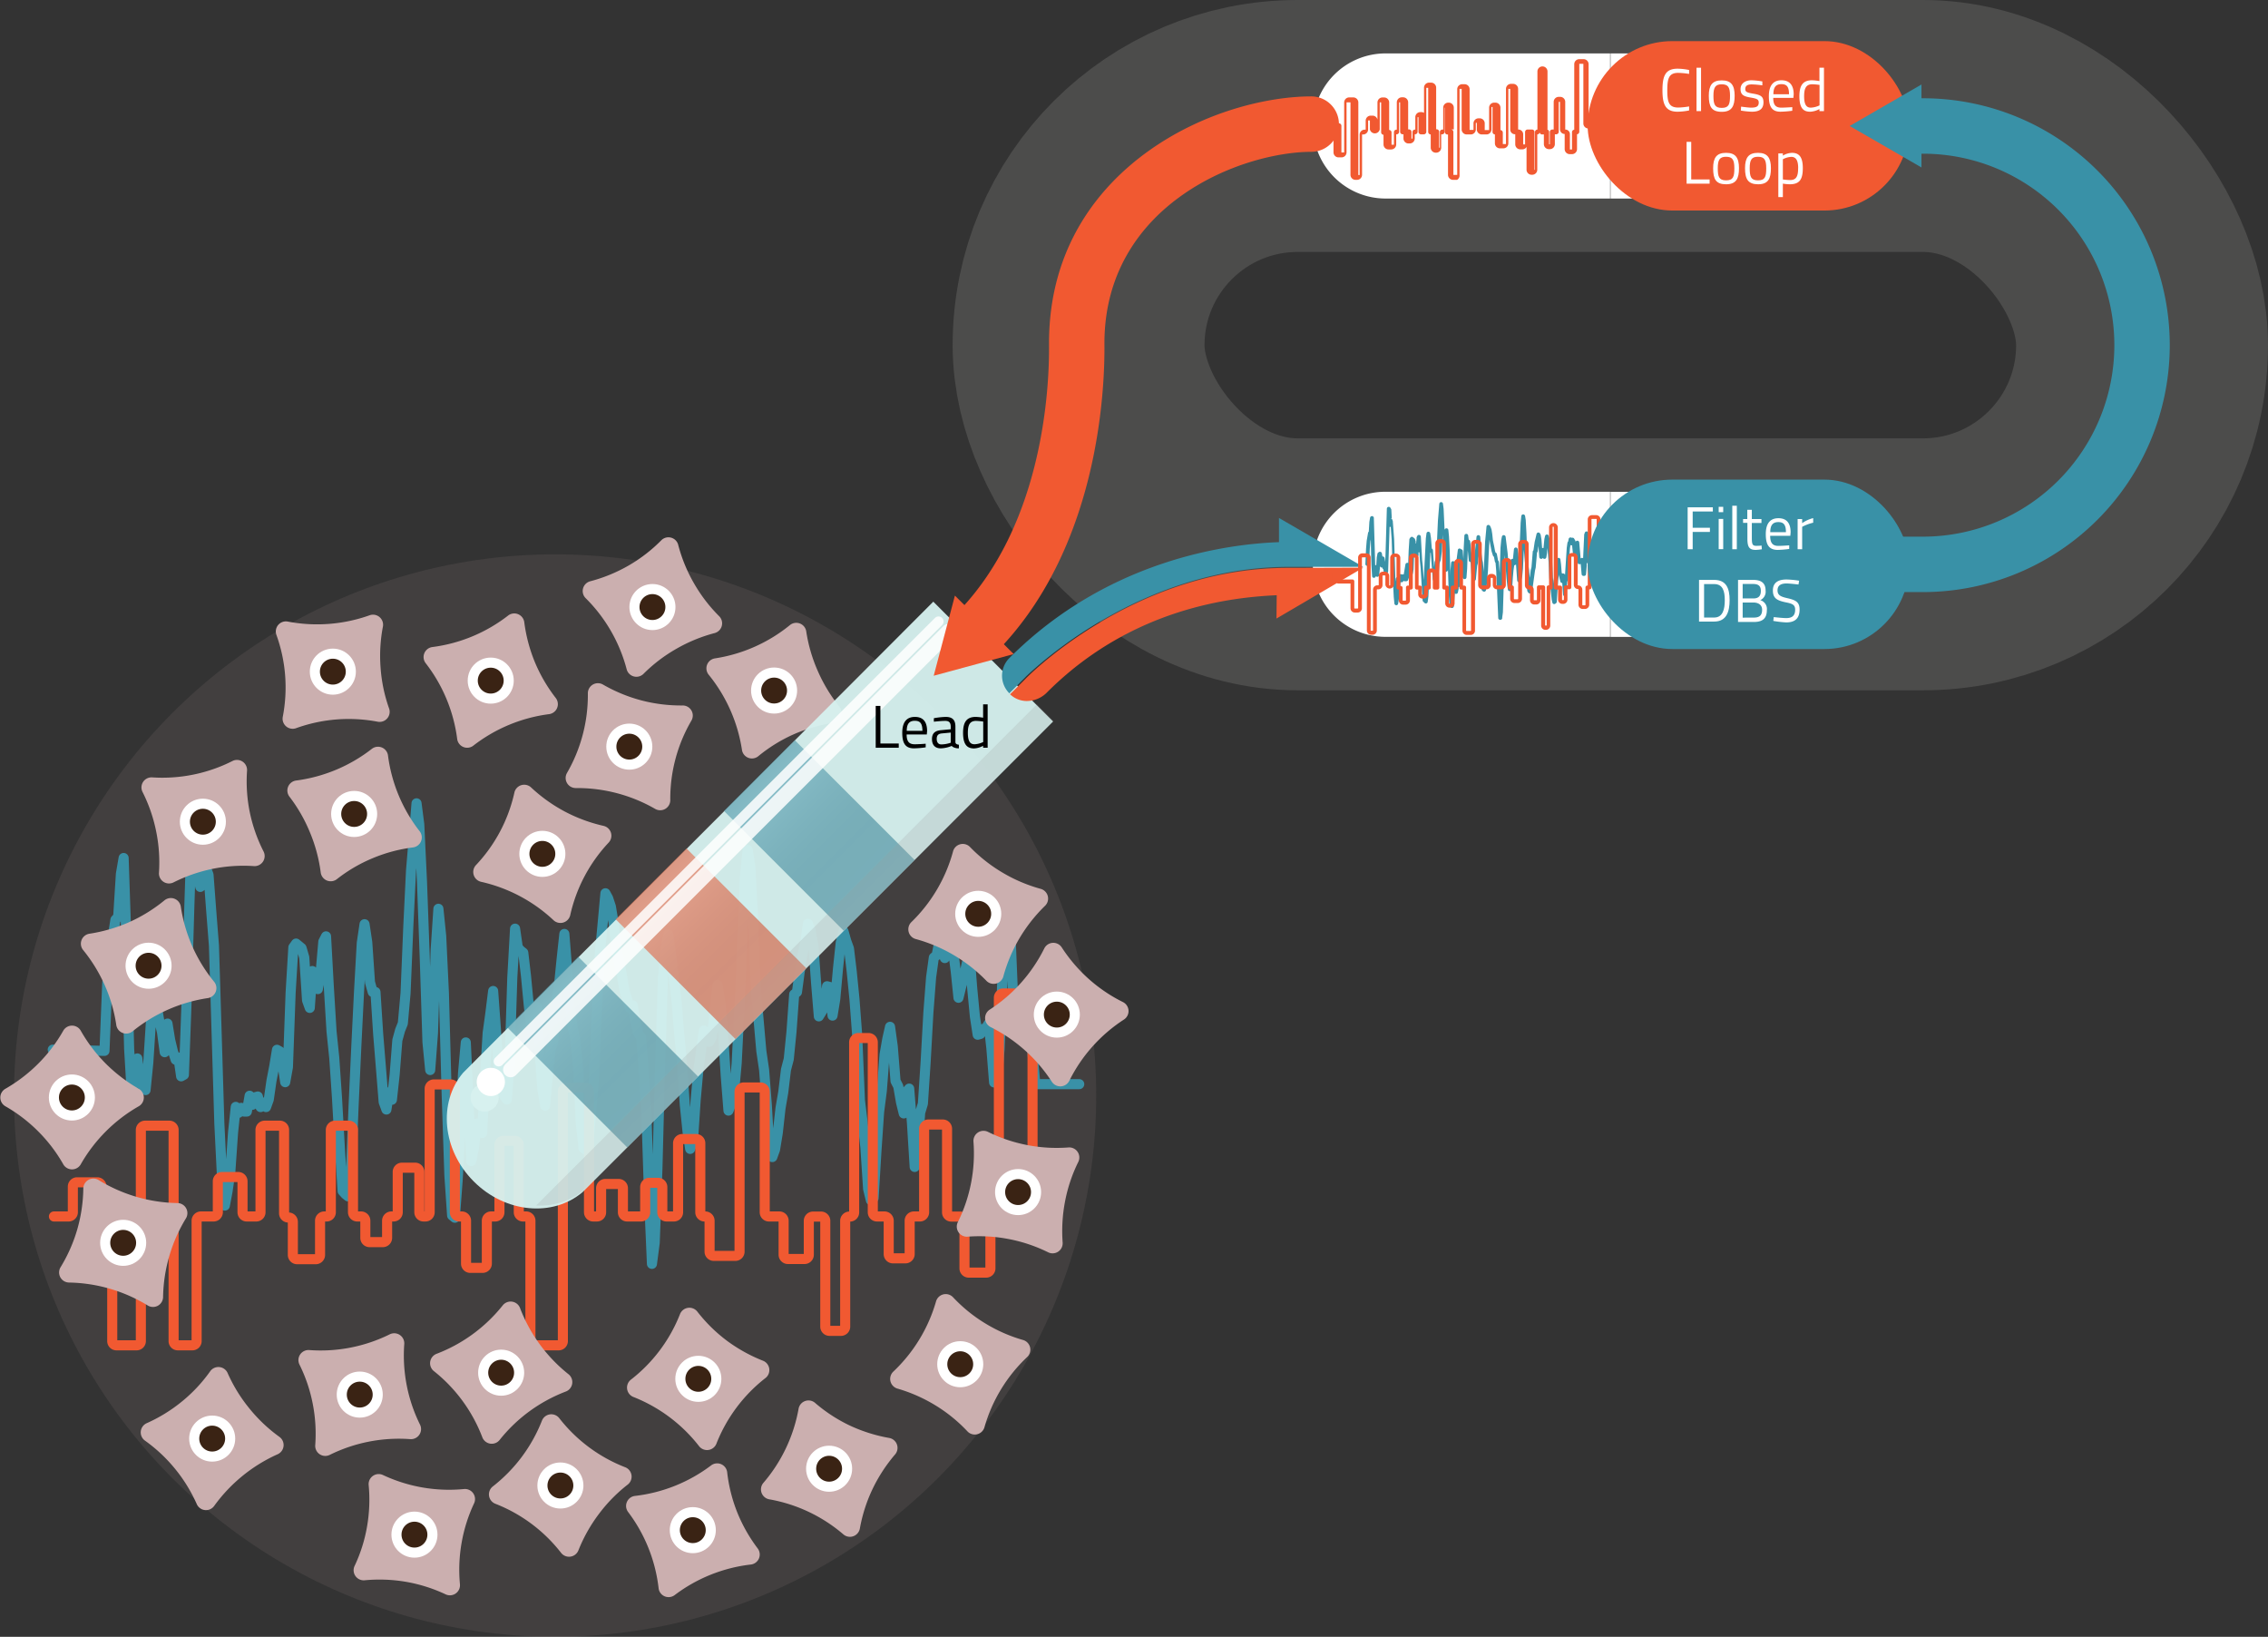 <svg xmlns="http://www.w3.org/2000/svg" xmlns:xlink="http://www.w3.org/1999/xlink" width="450.2" height="324.83" viewBox="0 0 450.2 324.83">
  <rect x="0" y="0" width="450.2" height="324.83" fill="#333333" stroke="none"/>
  <defs>
    <style>
      .cls-1, .cls-9 {
        fill: #cbafaf;
      }

      .cls-1 {
        opacity: 0.1;
      }

      .cls-2, .cls-5, .cls-7, .cls-8 {
        fill: none;
      }

      .cls-2 {
        stroke: #9a9897;
        stroke-width: 50px;
        opacity: 0.25;
      }

      .cls-10, .cls-2, .cls-5 {
        stroke-miterlimit: 10;
      }

      .cls-11, .cls-3 {
        fill: #fff;
      }

      .cls-17, .cls-4 {
        fill: #f15931;
      }

      .cls-5, .cls-7 {
        stroke: #3991a7;
      }

      .cls-5, .cls-7, .cls-8 {
        stroke-linecap: round;
      }

      .cls-5 {
        stroke-width: 11px;
      }

      .cls-16, .cls-6 {
        fill: #3991a7;
      }

      .cls-7, .cls-8 {
        stroke-linejoin: round;
      }

      .cls-10, .cls-7, .cls-8 {
        stroke-width: 2px;
      }

      .cls-8 {
        stroke: #f15931;
      }

      .cls-10 {
        fill: #3a2314;
        stroke: #fff;
      }

      .cls-11, .cls-19 {
        opacity: 0.85;
      }

      .cls-12 {
        fill: #d6f2f0;
        opacity: 0.95;
      }

      .cls-13, .cls-14, .cls-15, .cls-20 {
        opacity: 0.2;
      }

      .cls-13 {
        fill: url(#Sfumatura_senza_nome_203);
      }

      .cls-14 {
        fill: url(#Sfumatura_senza_nome_203-2);
      }

      .cls-15 {
        fill: url(#Sfumatura_senza_nome_203-3);
      }

      .cls-16, .cls-17, .cls-18 {
        opacity: 0.5;
      }

      .cls-21 {
        fill: #999;
      }
    </style>
    <linearGradient id="Sfumatura_senza_nome_203" data-name="Sfumatura senza nome 203" x1="107.75" y1="196.89" x2="131.53" y2="220.66" gradientTransform="translate(182.67 -23.45) rotate(45)" gradientUnits="userSpaceOnUse">
      <stop offset="0" stop-color="#999"/>
      <stop offset="0.01" stop-color="#a2a2a2"/>
      <stop offset="0.09" stop-color="#d3d3d3"/>
      <stop offset="0.13" stop-color="#e6e6e6"/>
      <stop offset="0.19" stop-color="#cacaca"/>
      <stop offset="0.29" stop-color="#9e9e9e"/>
      <stop offset="0.39" stop-color="#7b7b7b"/>
      <stop offset="0.49" stop-color="#626262"/>
      <stop offset="0.58" stop-color="#525252"/>
      <stop offset="0.65" stop-color="#4d4d4d"/>
      <stop offset="0.78" stop-color="#505050"/>
      <stop offset="0.88" stop-color="#5a5a5a"/>
      <stop offset="0.95" stop-color="#666"/>
    </linearGradient>
    <linearGradient id="Sfumatura_senza_nome_203-2" x1="129.24" y1="175.4" x2="153.02" y2="199.17" gradientTransform="translate(173.77 -44.94) rotate(45)" xlink:href="#Sfumatura_senza_nome_203"/>
    <linearGradient id="Sfumatura_senza_nome_203-3" x1="150.73" y1="153.91" x2="174.51" y2="177.68" gradientTransform="translate(164.86 -66.43) rotate(45)" xlink:href="#Sfumatura_senza_nome_203"/>
  </defs>
  <g id="Livello_2" data-name="Livello 2">
    <g id="Livello_3" data-name="Livello 3">
      <g>
        <circle class="cls-1" cx="110.19" cy="217.42" r="107.41"/>
        <rect class="cls-2" x="214.1" y="25" width="211.1" height="86.99" rx="43.49"/>
        <path class="cls-3" d="M275,97.59h44.61a0,0,0,0,1,0,0v28.79a0,0,0,0,1,0,0H275a14.4,14.4,0,0,1-14.4-14.4v0A14.39,14.39,0,0,1,275,97.59Z"/>
        <path class="cls-3" d="M334,97.59h44.61a0,0,0,0,1,0,0v28.79a0,0,0,0,1,0,0H334a14.4,14.4,0,0,1-14.4-14.4v0A14.39,14.39,0,0,1,334,97.59Z" transform="translate(698.3 223.98) rotate(180)"/>
        <path class="cls-3" d="M334,10.6h44.61a0,0,0,0,1,0,0V39.4a0,0,0,0,1,0,0H334A14.4,14.4,0,0,1,319.65,25v0A14.39,14.39,0,0,1,334,10.6Z" transform="translate(698.3 50) rotate(-180)"/>
        <path class="cls-3" d="M275,10.6h44.61a0,0,0,0,1,0,0V39.4a0,0,0,0,1,0,0H275A14.4,14.4,0,0,1,260.64,25v0A14.39,14.39,0,0,1,275,10.6Z"/>
        <g>
          <rect class="cls-4" x="315.15" y="8.16" width="63.81" height="33.62" rx="16.81"/>
          <g>
            <path class="cls-3" d="M330,17.92c0-2.8.54-4.29,3-4.29a12,12,0,0,1,2.29.26l0,.78a15.66,15.66,0,0,0-2.16-.21c-1.85,0-2.17,1.1-2.17,3.46s.31,3.42,2.19,3.42a14.2,14.2,0,0,0,2.14-.22l0,.8a12.43,12.43,0,0,1-2.29.25C330.56,22.17,330,20.66,330,17.92Z"/>
            <path class="cls-3" d="M336.76,13.44h.9v8.61h-.9Z"/>
            <path class="cls-3" d="M339.2,19c0-2.06.67-3.05,2.57-3.05s2.56,1,2.56,3.05-.54,3.19-2.56,3.19S339.2,21.16,339.2,19Zm4.21,0c0-1.67-.37-2.27-1.64-2.27s-1.65.6-1.65,2.27.23,2.41,1.65,2.41S343.41,20.68,343.41,19Z"/>
            <path class="cls-3" d="M345.56,21.94l.05-.78c.59.08,1.53.2,2,.2,1,0,1.5-.22,1.5-1,0-.62-.32-.78-1.61-1s-2-.48-2-1.68,1.06-1.75,2.16-1.75a14.44,14.44,0,0,1,2.17.23l0,.78a16.55,16.55,0,0,0-2.1-.19c-.74,0-1.29.19-1.29.91,0,.55.27.71,1.54.92,1.5.25,2.07.55,2.07,1.72,0,1.4-.89,1.87-2.33,1.87A15.46,15.46,0,0,1,345.56,21.94Z"/>
            <path class="cls-3" d="M351.12,19.09c0-2.28,1-3.16,2.5-3.16s2.43.84,2.43,2.81l-.06.68h-4c0,1.28.39,1.94,1.58,1.94.65,0,1.63-.06,2.2-.1l0,.72a20.53,20.53,0,0,1-2.34.19C351.7,22.17,351.12,21.12,351.12,19.09Zm4-.39c0-1.49-.45-2-1.51-2s-1.59.56-1.59,2Z"/>
            <path class="cls-3" d="M357.18,19.1c0-2.11.68-3.17,2.5-3.17a10,10,0,0,1,1.48.16V13.44h.9v8.61h-.9v-.41a4.2,4.2,0,0,1-1.82.53C358.16,22.17,357.18,21.69,357.18,19.1Zm4,1.82V16.85a13.52,13.52,0,0,0-1.43-.13c-1.25,0-1.63.82-1.63,2.38,0,1.94.64,2.26,1.34,2.26A4.41,4.41,0,0,0,361.16,20.92Z"/>
            <path class="cls-3" d="M334.79,28.15h.92v7.46h3.65v.84h-4.57Z"/>
            <path class="cls-3" d="M340.06,33.38c0-2.07.67-3.05,2.57-3.05s2.56,1,2.56,3.05-.54,3.19-2.56,3.19S340.06,35.56,340.06,33.38Zm4.21,0c0-1.67-.37-2.27-1.64-2.27s-1.65.6-1.65,2.27.23,2.41,1.65,2.41S344.27,35.08,344.27,33.38Z"/>
            <path class="cls-3" d="M346.39,33.38c0-2.07.68-3.05,2.57-3.05s2.57,1,2.57,3.05S351,36.57,349,36.57,346.39,35.56,346.39,33.38Zm4.21,0c0-1.67-.37-2.27-1.64-2.27s-1.64.6-1.64,2.27.23,2.41,1.64,2.41S350.6,35.08,350.6,33.38Z"/>
            <path class="cls-3" d="M353,30.45h.9v.43a3.86,3.86,0,0,1,1.79-.55c1.51,0,2.17.92,2.17,3.05,0,2.36-.75,3.19-2.61,3.19a9.45,9.45,0,0,1-1.35-.13v2.67H353Zm3.94,2.93c0-1.65-.5-2.25-1.38-2.25a3.92,3.92,0,0,0-1.66.48v4a11.18,11.18,0,0,0,1.3.12C356.5,35.78,356.93,35.1,356.93,33.38Z"/>
          </g>
        </g>
        <g>
          <path class="cls-5" d="M379,25h2.7a43.5,43.5,0,0,1,43.5,43.49h0A43.51,43.51,0,0,1,381.7,112H378"/>
          <polygon class="cls-6" points="381.41 33.23 367.16 25 381.41 16.77 381.41 33.23"/>
        </g>
        <path class="cls-7" d="M10.47,208.3l10.27.25.54-13.3.55-6.43.54-2.85.54-3.43.55-.6.54-8.53.54-3.14.55,16.45.54,21.38.54,9.13.55-5.54.54-1.64.54,4.78.55.75.54.75.54-5.38.55-8.53.54-2.69.54-.3.55,3.14.54,2.24.54,4,.55-5.68.54,3.29.54,2.24.55,1.65.54-.45.54,3.74.55-.3L37,199.73,37.58,180l.55-17,.54.89.54,9.72.55,2.4.54-.45.54-3.44.55,1.49.54,7.18.54,6.88L43,205l.54,17.95.54,10.91.55,5.39.54-2.85.54-3.73.55-7.93.54-5.08.54,1.19.55-1,.54.74H49l.55-3.14.54,1.8.54-1.5.55-.15.54,2.1.54-.9.55.9.54-1.5.54-3.74.55-2.84.54-3.29.54.3.55,2.54.54,3.59.54-3L57.69,197l.54-9,.54-.75.55.45.54.45L60.4,190l.55,8.52.54,1.5L62,192.7l.55,1.35.54,2.24.54-3.14.55-6.28.54-1.05.54,9.87.55,9,.54,5.24.54,7.92L67.47,228l.54,8.37.54.6.55.45.54-4.19.54-13.6.55-12,.54-10.91.54-9.57.55-3.74L72.9,187l.54,7.93.55,1.94h.54l.54,8.37.55,6.73.54,6.73.54,1.49.54-3.43.55,1.49.54-4.93.54-6.88.55-2,.54-1.34.54-6,.55-13.31.54-11.06.54-6.43.55-6.88.54,4.18.54,11.37.55,15.1.54,16.75.54,5.53.55-7.33.54-16.59.54-8.08.55,5.38.54,11.37.54,19.74.55,16.44.54,7.93.54.45.55-7.33.54-9.57L91.91,213l.55-6.13L93,218.42l.54,12,.55-2.69.54-4.78.54.89.55,1,.54-11.07L96.8,205l.55-4,.54-4.34.54,7.48.55,8.07.54,2.24.54,3,.55.75.54-7,.54-17.19.55-9.72.54,3.74.54.6.55.44.54,4.64.54,5.68.55,5.08.54-3.28.54-1.35.55,9.27.54,7.18.54,3.14.55-6.13.54-4.94.54-1.79.55-7.63.54-3.14.54-5.38.55-5.08.54,6.87.54,7.33.55,4.34.54,2.39.54,5.23.55,11.37.54,4.93.54.45.55-2.54.54-6.13.54-7,.55-13.61.54-9.87.54-5.83.55-6,.54,1,.54,1.64.55,3.29.54,5.24.54,2.24.55,2.84.54,3.14.54,1.79.55,1.65.54-.6.54,3.44.55,2.09.54.75.54,6.88.55,9,.54,16.6.54,12.56.55-4.19.54-14.8.54-20.94.55-16.74.54-6,.54-2.7.55,4.19.54,4.49.54,4.63.55,6.73.54,5.83.54,7.93.55,5.38L137,228l.54-1.35.55-8.37.54-6,.54-3.89.55-3.89.54,1.65.54.6.55-1,.54-5.53.54-4.79.54,3.29.55,6.28.54,8.53.54,6.87.55-1.34.54-2.1.54-6,.55-11.06.54-12.41.54-13.61.55-5.23.54,3.29.54,10.31.55,14.06.54,6.13.54,6.13.55,3.74.54,7,.54,9.42.55.89.54-1.49.54-3.29.55-4.94.54-3.14.54-4.48.55-2.09.54-5.39.54-7.47.55-.45.54-4,.54-3.44.55-2.24.54-3.89.54,1.2.55,3.14.54,7.47.54,6.58.55-.89.54-.9.54-4.19.55.15.54,5.68.54-3.29.55-6.13.54-5.08.54-2.24.55,1.94.54,1.49.54,4.49.55,5.53.54,7.18.54,12.86.55,4.49.54,4.93.54,8.22.55,2.25.54-.45.54-9,.55-8.08.54-4.19.54-7.17.55-3.14.54-2.39.54,3.88.55,6.88.54,1.05.54,3.14.55,2.24.54-4.34.54-.59.55,6.87.54,8.68.54-3.29.55-7.48.54-1.79.54-8.23.55-9.87.54-7,.54-3.89.55-.45.54-2.69.54,1,.55,2.24.54-3.29.54.75.55,1,.54,4.19.54,5.23.55-2.24.54-2.09.54-2.4.55-2.09.54,6.88.54,5.68.55,3.59.54-.15.54-1,.55-.15.54-.89.54,4.78.55,6.88h.54l.54-6.58L199,193.6l.54-10.32.54-1.5.55,4.79.54,13.16.54,5.38.55-4.78.54-3.14.54.15.55,2.09.54,3.89.54,6,.55,5.83h8.71"/>
        <path class="cls-8" d="M10.71,241.41h2.91a.84.84,0,0,0,.84-.84v-5.1a.85.85,0,0,1,.84-.84h4a.85.85,0,0,1,.85.84v5.1a.83.83,0,0,0,.84.84h.45a.85.85,0,0,1,.84.84v23.89a.83.83,0,0,0,.84.84h4a.84.84,0,0,0,.84-.84V224.23a.85.85,0,0,1,.84-.84h4.81a.85.85,0,0,1,.85.84v41.91a.83.83,0,0,0,.84.84h2.89a.84.84,0,0,0,.84-.84V242.25a.85.85,0,0,1,.84-.84h2.53a.84.84,0,0,0,.84-.84v-6.15a.84.84,0,0,1,.84-.84H47.3a.85.85,0,0,1,.84.84v6.15a.83.83,0,0,0,.84.84h1.88a.84.84,0,0,0,.85-.84V224.23a.84.84,0,0,1,.84-.84h3a.84.84,0,0,1,.84.84v16.55a.84.84,0,0,0,.84.84h.06a.85.85,0,0,1,.84.84v6.59a.85.85,0,0,0,.84.84h3.72a.85.85,0,0,0,.84-.84v-6.8a.84.84,0,0,1,.84-.84h.46a.84.84,0,0,0,.84-.84V224.23a.85.85,0,0,1,.84-.84h2.72a.84.84,0,0,1,.84.84v16.34a.84.84,0,0,0,.85.84h.76a.85.85,0,0,1,.84.84v3.4a.84.84,0,0,0,.84.85H76a.85.85,0,0,0,.84-.85v-3.4a.85.85,0,0,1,.84-.84h.43a.83.83,0,0,0,.84-.84v-8a.84.84,0,0,1,.84-.84h2.61a.83.83,0,0,1,.84.84v8a.84.84,0,0,0,.84.84h.37a.84.84,0,0,0,.84-.84V216.05a.84.84,0,0,1,.84-.84h3.32a.84.84,0,0,1,.84.84v24.52a.84.84,0,0,0,.85.84h.52a.85.85,0,0,1,.85.84v8.52a.84.84,0,0,0,.84.84h2.45a.85.85,0,0,0,.84-.84v-8.52a.84.84,0,0,1,.84-.84h.82a.84.84,0,0,0,.84-.84V227.23a.84.84,0,0,1,.84-.84h2.16a.84.84,0,0,1,.84.84v13.34a.84.84,0,0,0,.84.84h.63a.85.85,0,0,1,.84.84v23.89a.84.84,0,0,0,.84.84h4.76a.84.84,0,0,0,.84-.84V216.65a.84.84,0,0,1,.84-.84h3.51a.84.84,0,0,1,.84.84v23.92a.84.84,0,0,0,.84.84h.72a.83.83,0,0,0,.84-.84V235.8a.84.84,0,0,1,.84-.84h2.65a.84.84,0,0,1,.84.84v4.77a.83.83,0,0,0,.84.84h2.74a.84.84,0,0,0,.84-.84v-5a.84.84,0,0,1,.84-.84h1.72a.85.85,0,0,1,.84.84v5a.83.83,0,0,0,.84.84h1.45a.83.83,0,0,0,.84-.84V226.88a.84.84,0,0,1,.85-.84h2.72a.83.83,0,0,1,.84.84v13.69a.84.84,0,0,0,.84.84H140a.85.85,0,0,1,.85.84v6.14a.84.84,0,0,0,.84.84h4.27a.84.84,0,0,0,.84-.84V216.65a.84.84,0,0,1,.85-.84h3.31a.83.83,0,0,1,.84.84v23.92a.84.84,0,0,0,.84.84h2.07a.85.85,0,0,1,.84.84V249a.85.85,0,0,0,.84.85h3.32a.85.85,0,0,0,.84-.85v-6.73a.85.85,0,0,1,.84-.84h1.59a.85.85,0,0,1,.84.84v21a.84.84,0,0,0,.84.84h2.27a.84.84,0,0,0,.84-.84v-21a.85.85,0,0,1,.84-.84h.1a.83.83,0,0,0,.84-.84V206.84a.84.84,0,0,1,.85-.84h2a.84.84,0,0,1,.85.84v33.73a.83.83,0,0,0,.84.84h1.48a.84.84,0,0,1,.84.84v6.62a.85.85,0,0,0,.84.85h2.48a.85.85,0,0,0,.84-.85v-6.62a.84.84,0,0,1,.84-.84h1.19a.84.84,0,0,0,.84-.84V224a.84.84,0,0,1,.84-.84h2.87a.85.85,0,0,1,.84.84v16.59a.84.84,0,0,0,.84.84h1.78a.84.84,0,0,1,.84.84v9.44a.84.84,0,0,0,.84.84h3.47a.84.84,0,0,0,.84-.84v-9.44a.84.84,0,0,1,.84-.84h0a.84.84,0,0,0,.84-.84V198a.85.85,0,0,1,.84-.84h5a.85.85,0,0,1,.84.84v42.55a.84.84,0,0,0,.84.84h4"/>
        <g>
          <path class="cls-9" d="M216.86,207.68a31,31,0,0,1,6.29-5.38,2,2,0,0,0-.19-3.41,30.75,30.75,0,0,1-6.86-4.63,31.13,31.13,0,0,1-5.35-6.26,2,2,0,0,0-3.45.2,31.12,31.12,0,0,1-4.61,6.82,30.69,30.69,0,0,1-6.29,5.38,2,2,0,0,0,.19,3.4,30.88,30.88,0,0,1,12.21,10.89,2,2,0,0,0,3.45-.19A30.63,30.63,0,0,1,216.86,207.68Z"/>
          <circle class="cls-10" cx="209.78" cy="201.35" r="3.57"/>
        </g>
        <g>
          <path class="cls-9" d="M91.63,306.18a30.82,30.82,0,0,1,2.5-7.89,2,2,0,0,0-2-2.79A30.89,30.89,0,0,1,76,292.71a2,2,0,0,0-2.82,2,30.78,30.78,0,0,1-.32,8.22,30.18,30.18,0,0,1-2.5,7.89,2,2,0,0,0,2,2.79,31.32,31.32,0,0,1,8.27.31,31,31,0,0,1,7.85,2.49,2,2,0,0,0,2.82-2A30.88,30.88,0,0,1,91.63,306.18Z"/>
          <circle class="cls-10" cx="82.27" cy="304.55" r="3.57"/>
        </g>
        <g>
          <path class="cls-9" d="M118.85,300.49a30.49,30.49,0,0,1,5.8-5.91,2,2,0,0,0-.49-3.38A30.66,30.66,0,0,1,111,281.42a2,2,0,0,0-3.42.5,30.86,30.86,0,0,1-9.8,13.1,2,2,0,0,0,.49,3.38,30.66,30.66,0,0,1,13.12,9.78,2,2,0,0,0,3.42-.5A31,31,0,0,1,118.85,300.49Z"/>
          <circle class="cls-10" cx="111.24" cy="294.8" r="3.57"/>
        </g>
        <g>
          <path class="cls-9" d="M200.28,245.9a30.77,30.77,0,0,1,7.84,2.65,2,2,0,0,0,2.82-1.91,31.2,31.2,0,0,1,.48-8.26,30.57,30.57,0,0,1,2.63-7.81,2,2,0,0,0-1.93-2.86,30.81,30.81,0,0,1-16.07-3.12,2,2,0,0,0-2.82,1.91,30.72,30.72,0,0,1-3.11,16.06,2,2,0,0,0,1.94,2.86A30.83,30.83,0,0,1,200.28,245.9Z"/>
          <circle class="cls-10" cx="202.09" cy="236.57" r="3.57"/>
        </g>
        <g>
          <path class="cls-9" d="M106.18,131.42a31.33,31.33,0,0,1-2.12-8,2,2,0,0,0-3.15-1.3,30.94,30.94,0,0,1-15.11,6.29,2,2,0,0,0-1.31,3.19,31,31,0,0,1,6.27,15.11,2,2,0,0,0,3.15,1.3,31,31,0,0,1,15.1-6.29,2,2,0,0,0,1.32-3.19A31.1,31.1,0,0,1,106.18,131.42Z"/>
          <circle class="cls-10" cx="97.41" cy="135.07" r="3.57"/>
        </g>
        <g>
          <path class="cls-9" d="M137.74,115.73a30.79,30.79,0,0,1-3.13-7.66,2,2,0,0,0-3.3-.89,30.7,30.7,0,0,1-6.55,5.06,31,31,0,0,1-7.62,3.12,2,2,0,0,0-.89,3.34,31,31,0,0,1,8.16,14.18,2,2,0,0,0,3.29.88,30.68,30.68,0,0,1,6.55-5,31.16,31.16,0,0,1,7.62-3.13,2,2,0,0,0,.9-3.33A30.87,30.87,0,0,1,137.74,115.73Z"/>
          <circle class="cls-10" cx="129.51" cy="120.47" r="3.57"/>
        </g>
        <g>
          <path class="cls-9" d="M75.55,132.56a30.81,30.81,0,0,1,.47-8.27,2,2,0,0,0-2.59-2.21,31.05,31.05,0,0,1-16.31,1.27A2,2,0,0,0,54.87,126a30.69,30.69,0,0,1,1.25,16.31,2,2,0,0,0,2.59,2.22A30.81,30.81,0,0,1,75,143.23a2,2,0,0,0,2.24-2.62A30.51,30.51,0,0,1,75.55,132.56Z"/>
          <circle class="cls-10" cx="66.07" cy="133.29" r="3.57"/>
        </g>
        <g>
          <path class="cls-9" d="M131,267.93a30.71,30.71,0,0,1-5.81,5.9,2,2,0,0,0,.49,3.38,30.86,30.86,0,0,1,13.1,9.8,2,2,0,0,0,3.42-.49A30.79,30.79,0,0,1,152,273.43a2,2,0,0,0-.49-3.37,31.39,31.39,0,0,1-7.23-4,31,31,0,0,1-5.87-5.78,2,2,0,0,0-3.42.49A30.7,30.7,0,0,1,131,267.93Z"/>
          <circle class="cls-10" cx="138.62" cy="273.63" r="3.57"/>
        </g>
        <g>
          <path class="cls-9" d="M195.56,262.62a30.43,30.43,0,0,1-6.42-5.22,2,2,0,0,0-3.32.81,30.88,30.88,0,0,1-8.51,14,2,2,0,0,0,.81,3.35,30.9,30.9,0,0,1,7.54,3.32,30.43,30.43,0,0,1,6.42,5.22,2,2,0,0,0,3.32-.81,30.74,30.74,0,0,1,8.51-14,2,2,0,0,0-.81-3.36A30.56,30.56,0,0,1,195.56,262.62Z"/>
          <circle class="cls-10" cx="190.61" cy="270.73" r="3.57"/>
        </g>
        <g>
          <path class="cls-9" d="M199,173.17a30.93,30.93,0,0,1-6.5-5.13,2,2,0,0,0-3.3.85A30.79,30.79,0,0,1,180.9,183a2,2,0,0,0,.86,3.35,30.91,30.91,0,0,1,14.08,8.33,2,2,0,0,0,3.31-.85,31,31,0,0,1,3.21-7.62,31.33,31.33,0,0,1,5.1-6.47,2,2,0,0,0-.86-3.34A30.8,30.8,0,0,1,199,173.17Z"/>
          <circle class="cls-10" cx="194.18" cy="181.35" r="3.57"/>
        </g>
        <g>
          <path class="cls-9" d="M146.34,300.12a30.93,30.93,0,0,1-2-8,2,2,0,0,0-3.13-1.35,30.92,30.92,0,0,1-15.19,6.1,2,2,0,0,0-1.35,3.17,30.93,30.93,0,0,1,6.07,15.2,2,2,0,0,0,3.14,1.34,30.93,30.93,0,0,1,15.18-6.1,2,2,0,0,0,1.36-3.17A31.08,31.08,0,0,1,146.34,300.12Z"/>
          <circle class="cls-10" cx="137.52" cy="303.66" r="3.57"/>
        </g>
        <g>
          <path class="cls-9" d="M168.67,282.89a30.78,30.78,0,0,1-6.93-4.53,2,2,0,0,0-3.21,1.15,30.9,30.9,0,0,1-7,14.77,2,2,0,0,0,1.16,3.26,30.77,30.77,0,0,1,14.77,7,2,2,0,0,0,3.21-1.14,31,31,0,0,1,2.52-7.88,31.41,31.41,0,0,1,4.5-6.9,2,2,0,0,0-1.15-3.25A31.31,31.31,0,0,1,168.67,282.89Z"/>
          <circle class="cls-10" cx="164.58" cy="291.47" r="3.57"/>
        </g>
        <g>
          <path class="cls-9" d="M162.34,133.18a31,31,0,0,1-2.31-7.94,2,2,0,0,0-3.18-1.23,31,31,0,0,1-14.95,6.65,2,2,0,0,0-1.24,3.22,31.08,31.08,0,0,1,6.63,15,2,2,0,0,0,3.18,1.23,30.63,30.63,0,0,1,7-4.35,31.15,31.15,0,0,1,7.91-2.3,2,2,0,0,0,1.24-3.22A31,31,0,0,1,162.34,133.18Z"/>
          <circle class="cls-10" cx="153.66" cy="137.04" r="3.57"/>
        </g>
        <g>
          <path class="cls-9" d="M27.11,237.52a31.1,31.1,0,0,1-7.57-3.36,2,2,0,0,0-3,1.64A30.89,30.89,0,0,1,15.33,244,31,31,0,0,1,12,251.52a2,2,0,0,0,1.67,3,31,31,0,0,1,15.7,4.58,2,2,0,0,0,3-1.64,31,31,0,0,1,4.56-15.71,2,2,0,0,0-1.66-3A30.83,30.83,0,0,1,27.11,237.52Z"/>
          <circle class="cls-10" cx="24.45" cy="246.64" r="3.57"/>
        </g>
        <g>
          <path class="cls-9" d="M49.48,279.48a30.9,30.9,0,0,1-4.32-7.05,2,2,0,0,0-3.4-.35,30.33,30.33,0,0,1-5.65,6.05,30.86,30.86,0,0,1-7,4.31,2,2,0,0,0-.35,3.44,30.9,30.9,0,0,1,6,5.62,31,31,0,0,1,4.33,7.06,2,2,0,0,0,3.39.34,31.51,31.51,0,0,1,5.65-6,31.1,31.1,0,0,1,7-4.31,2,2,0,0,0,.35-3.43A31,31,0,0,1,49.48,279.48Z"/>
          <circle class="cls-10" cx="42.12" cy="285.49" r="3.57"/>
        </g>
        <g>
          <path class="cls-9" d="M93.87,264.74a30.79,30.79,0,0,1-7.27,3.95,2,2,0,0,0-.52,3.37,30.8,30.8,0,0,1,9.67,13.19,2,2,0,0,0,3.41.53,30.78,30.78,0,0,1,5.94-5.71,31.09,31.09,0,0,1,7.27-3.94,2,2,0,0,0,.52-3.38,30.8,30.8,0,0,1-9.67-13.19,2,2,0,0,0-3.41-.53A31.07,31.07,0,0,1,93.87,264.74Z"/>
          <circle class="cls-10" cx="99.48" cy="272.41" r="3.57"/>
        </g>
        <g>
          <path class="cls-9" d="M62.08,278.59a30.79,30.79,0,0,1,.49,8.26,2,2,0,0,0,2.83,1.9,31,31,0,0,1,16.06-3.15,2,2,0,0,0,1.92-2.87,30.94,30.94,0,0,1-3.13-16.06,2,2,0,0,0-2.83-1.9,30.89,30.89,0,0,1-16.05,3.15,2,2,0,0,0-1.93,2.87A30.5,30.5,0,0,1,62.08,278.59Z"/>
          <circle class="cls-10" cx="71.41" cy="276.76" r="3.57"/>
        </g>
        <g>
          <path class="cls-9" d="M38.18,187.81a30.91,30.91,0,0,1-2.3-7.95,2,2,0,0,0-3.18-1.23A30.94,30.94,0,0,1,25.65,183a31.28,31.28,0,0,1-7.91,2.3,2,2,0,0,0-1.25,3.22,30.75,30.75,0,0,1,4.3,7,30.13,30.13,0,0,1,2.3,7.95,2,2,0,0,0,3.19,1.23,30.92,30.92,0,0,1,15-6.63,2,2,0,0,0,1.24-3.22A30.75,30.75,0,0,1,38.18,187.81Z"/>
          <circle class="cls-10" cx="29.49" cy="191.65" r="3.57"/>
        </g>
        <g>
          <path class="cls-9" d="M61.53,165.2a30.88,30.88,0,0,1,2.14,8,2,2,0,0,0,3.16,1.3A30.34,30.34,0,0,1,74,170.3a30.66,30.66,0,0,1,8-2.13,2,2,0,0,0,1.31-3.2,30.82,30.82,0,0,1-6.3-15.1,2,2,0,0,0-3.16-1.29,31,31,0,0,1-15.09,6.32,2,2,0,0,0-1.31,3.19A30.84,30.84,0,0,1,61.53,165.2Z"/>
          <circle class="cls-10" cx="70.3" cy="161.53" r="3.57"/>
        </g>
        <g>
          <path class="cls-9" d="M112.11,161.05a31.28,31.28,0,0,1-6.73-4.82,2,2,0,0,0-3.26,1,30.58,30.58,0,0,1-7.65,14.46,2,2,0,0,0,1,3.3,30.91,30.91,0,0,1,14.45,7.67,2,2,0,0,0,3.26-1,30.81,30.81,0,0,1,7.65-14.46,2,2,0,0,0-1-3.3A31.21,31.21,0,0,1,112.11,161.05Z"/>
          <circle class="cls-10" cx="107.66" cy="169.45" r="3.57"/>
        </g>
        <g>
          <path class="cls-9" d="M127.34,139a31.22,31.22,0,0,1-7.65-3.15,2,2,0,0,0-3,1.72,30.9,30.9,0,0,1-4.14,15.82,2,2,0,0,0,1.74,3,31.07,31.07,0,0,1,15.82,4.17,2,2,0,0,0,2.94-1.71A30.78,30.78,0,0,1,137.25,143a2,2,0,0,0-1.74-3A31,31,0,0,1,127.34,139Z"/>
          <circle class="cls-10" cx="124.92" cy="148.17" r="3.57"/>
        </g>
        <g>
          <path class="cls-9" d="M21,211.08a30.8,30.8,0,0,1-5-6.59,2,2,0,0,0-3.41,0,30.55,30.55,0,0,1-5,6.59,31,31,0,0,1-6.54,5,2,2,0,0,0,0,3.45,30.61,30.61,0,0,1,6.54,5,30.52,30.52,0,0,1,5,6.58,2,2,0,0,0,3.41,0,30.89,30.89,0,0,1,11.56-11.58,2,2,0,0,0,0-3.45A31.34,31.34,0,0,1,21,211.08Z"/>
          <circle class="cls-10" cx="14.27" cy="217.8" r="3.57"/>
        </g>
        <g>
          <path class="cls-9" d="M49.58,161.18a30.66,30.66,0,0,1-.54-8.26A2,2,0,0,0,46.19,151a30.85,30.85,0,0,1-16,3.27,2,2,0,0,0-1.91,2.87A30.73,30.73,0,0,1,31,165a30.71,30.71,0,0,1,.55,8.26,2,2,0,0,0,2.84,1.88,31.13,31.13,0,0,1,7.82-2.72,30.74,30.74,0,0,1,8.22-.54,2,2,0,0,0,1.9-2.88A31,31,0,0,1,49.58,161.18Z"/>
          <circle class="cls-10" cx="40.27" cy="163.07" r="3.57"/>
        </g>
        <circle class="cls-11" cx="96.2" cy="217.8" r="2.8"/>
        <g>
          <path class="cls-12" d="M91.93,212.89l0,0c-5,5.89-4.15,15.31,2.12,21.58s15.69,7.11,21.58,2.12l0,0,93.41-93.41-23.78-23.78Z"/>
          <rect class="cls-13" x="109.7" y="191.96" width="19.87" height="33.62" transform="translate(-112.58 145.75) rotate(-45)"/>
          <rect class="cls-14" x="131.19" y="170.47" width="19.87" height="33.62" transform="translate(-91.09 154.65) rotate(-45)"/>
          <rect class="cls-15" x="152.68" y="148.98" width="19.87" height="33.62" transform="translate(-69.6 163.55) rotate(-45)"/>
          <rect class="cls-16" x="109.7" y="191.96" width="19.87" height="33.62" transform="translate(-112.58 145.75) rotate(-45)"/>
          <rect class="cls-17" x="131.19" y="170.47" width="19.87" height="33.62" transform="translate(-91.09 154.65) rotate(-45)"/>
          <g class="cls-18">
            <rect class="cls-6" x="152.68" y="148.98" width="19.87" height="33.62" transform="translate(-69.6 163.55) rotate(-45)"/>
          </g>
          <g class="cls-19">
            <path class="cls-3" d="M99,211.63a1,1,0,0,1-.71-.29,1,1,0,0,1,0-1.41l87.3-87.3a1,1,0,0,1,1.42,0,1,1,0,0,1,0,1.41l-87.3,87.3A1,1,0,0,1,99,211.63Z"/>
          </g>
          <g class="cls-19">
            <path class="cls-3" d="M101.36,213.79a1.51,1.51,0,0,1-1.06-2.57l87-87a1.5,1.5,0,0,1,2.12,2.12l-87,87A1.51,1.51,0,0,1,101.36,213.79Z"/>
          </g>
          <g class="cls-20">
            <path class="cls-21" d="M106.43,239.23a13.93,13.93,0,0,0,9.64-3.19l0,0,93-93-3.26-3.26Z"/>
          </g>
        </g>
        <circle class="cls-3" cx="97.43" cy="214.71" r="2.8"/>
        <g>
          <path class="cls-4" d="M193.69,131.21a5.5,5.5,0,0,1-3.9-9.38c17.43-17.53,18.52-45.26,18.44-53.35v-.36c0-19.68,10.56-31.48,19.41-37.91,11.24-8.17,24.23-11.08,32.64-11.08a5.5,5.5,0,0,1,0,11c-6.38,0-17.06,2.35-26.18,9-6.78,4.93-14.87,14-14.87,29v.25c.09,9.17-1.2,40.66-21.64,61.21A5.47,5.47,0,0,1,193.69,131.21Z"/>
          <polygon class="cls-4" points="189.55 118.2 185.34 134.1 201.22 129.8 189.55 118.2"/>
        </g>
        <g>
          <path d="M173.83,140.09h.93v7.46h3.64v.84h-4.57Z"/>
          <path d="M179.1,145.42c0-2.27,1-3.15,2.51-3.15s2.42.84,2.42,2.81l-.06.68h-4c0,1.28.4,1.94,1.59,1.94.64,0,1.63-.06,2.19-.11l0,.72a18.24,18.24,0,0,1-2.33.2C179.69,148.51,179.1,147.46,179.1,145.42Zm4-.38c0-1.49-.46-2-1.51-2s-1.6.56-1.6,2Z"/>
          <path d="M185,146.67c0-1.15.6-1.67,1.83-1.77l1.89-.18v-.52c0-.84-.37-1.14-1.08-1.14s-1.66.1-2.27.16l0-.69a15.32,15.32,0,0,1,2.35-.26c1.35,0,1.93.62,1.93,1.93v3.06c0,.36.31.49.69.53l0,.72a2.32,2.32,0,0,1-.88-.14,1.33,1.33,0,0,1-.55-.34,6.17,6.17,0,0,1-2.16.48C185.64,148.51,185,147.88,185,146.67Zm3.72.71v-2l-1.78.17c-.73.07-1,.42-1,1.08s.3,1.1.91,1.1A5.92,5.92,0,0,0,188.76,147.38Z"/>
          <path d="M191.17,145.44c0-2.11.69-3.17,2.51-3.17a9.71,9.71,0,0,1,1.47.16v-2.65h.9v8.61h-.9V148a4.11,4.11,0,0,1-1.82.53C192.16,148.51,191.17,148,191.17,145.44Zm4,1.82v-4.07a13.31,13.31,0,0,0-1.42-.13c-1.25,0-1.63.82-1.63,2.38,0,1.94.63,2.26,1.34,2.26A4.41,4.41,0,0,0,195.15,147.26Z"/>
        </g>
        <path class="cls-4" d="M289.23,35.69h-.8a1,1,0,0,1-1-1v-8h-.12a.5.5,0,0,1-.5-.5V21.37l-.06,0,0,4.79a.5.5,0,0,1-.5.5h-.17V29.3a1,1,0,0,1-1,1H285a1,1,0,0,1-1-1V26.68H284a.5.5,0,0,1-.5-.5V17.43l-.38,0,0,8.73a.5.5,0,0,1-.5.5h-.55a.5.5,0,0,1-.5-.5V23.25l-.18,0,0,2.9a.5.5,0,0,1-.5.5h-.06v.82a1,1,0,0,1-1,1h-.24a1,1,0,0,1-1-1v-.82h-.16a.5.5,0,0,1-.5-.5V20.31l-.21,0,0,5.85a.5.5,0,0,1-.5.5h-.07v2a1,1,0,0,1-1,1h-.52a1,1,0,0,1-1-1V26.75a.5.5,0,0,1-.47-.5V20.31l-.28,0,0,5.38a1,1,0,0,1-1.95,0V23.9l-.36,0,0,1.79a1,1,0,0,1-1,1h-.2l0,8a1,1,0,0,1-1,1h-.3a1,1,0,0,1-1-1V20.31l-.78,0,0,9.92a1,1,0,0,1-1,1h-.59a1,1,0,0,1-1-1V25.47H262.9a.48.48,0,0,1-.5-.5V23.23l-.55,0,0,1.41a1,1,0,0,1-1,1h-.54a.5.5,0,0,1-.5-.5.51.51,0,0,1,.5-.5h.54l0-1.41a1,1,0,0,1,1-1h.58a1,1,0,0,1,1,1v1.24h2.34a.5.5,0,0,1,.5.5v5.28l.55,0,0-9.92a1,1,0,0,1,1-1h.81a1,1,0,0,1,1,1v14.4l.26,0,0-8a1,1,0,0,1,1-1h.2l0-1.78a1,1,0,0,1,1-1h.39a1,1,0,0,1,.95.8l0-3.41a1,1,0,0,1,1-1h.32a1,1,0,0,1,1,1v5.45a.49.49,0,0,1,.47.49v2.44l.48,0,0-2.49a.5.5,0,0,1,.5-.5h.07V20.31a1,1,0,0,1,1-1h.25a1,1,0,0,1,1,1v5.37h.16a.51.51,0,0,1,.5.5V27.5l.2,0,0-1.29a.5.5,0,0,1,.5-.5h.06V23.25a1,1,0,0,1,1-1h.22a.92.92,0,0,1,.51.15v-5a1,1,0,0,1,1-1h.41a1,1,0,0,1,1,1v8.25h.09a.51.51,0,0,1,.5.5V29.3l.14,0,0-3.09a.51.51,0,0,1,.5-.5h.17V21.37a1,1,0,0,1,1-1h.1a1,1,0,0,1,1,1v4.31H288a.51.51,0,0,1,.5.5v8.53l.76,0,0-17a1,1,0,0,1,1-1h.46a1,1,0,0,1,1,1v8.07l.77,0,0-1.3a1,1,0,0,1,1-1h.23a1,1,0,0,1,1,1v1.33l.87,0,0-4.44a1,1,0,0,1,1-1h.25a1,1,0,0,1,1,1v4.44a.51.51,0,0,1,.47.5v2.28l.63,0,0-2.26V17.64a1,1,0,0,1,1-1h.41a1,1,0,0,1,1,1v8.07a.94.94,0,0,1,1,.95v2l.38,0,0-2.46a.5.5,0,0,1,.5-.5h.87a.5.5,0,0,1,.5.5V33.7l.1,0,0-7.49a.5.5,0,0,1,.48-.5V14.18a1,1,0,0,1,1-1,1,1,0,0,1,1,1v11.5H307a.51.51,0,0,1,.5.5v2.45l.14,0,0-2.43a.5.5,0,0,1,.5-.5h.27V20.22a1,1,0,0,1,1-1h.29a1,1,0,0,1,1,1v5.49a.91.91,0,0,1,.93.95v3l.41,0,0-3.42a.5.5,0,0,1,.45-.5v-13a1,1,0,0,1,1-1h.85a1,1,0,0,1,1,1V24.5l.8,0a.51.51,0,0,1,.5.5.5.5,0,0,1-.5.5h-.84a1,1,0,0,1-1-1V12.67l-.81,0,0,13.48a.51.51,0,0,1-.45.5v2.94a1,1,0,0,1-1,1h-.45a1,1,0,0,1-1-1v-3a.93.93,0,0,1-.93-.95V20.22l-.25,0,0,5.93a.5.5,0,0,1-.5.5h-.27v1.95a1,1,0,0,1-1,1h-.18a1,1,0,0,1-1-1V26.68h-.35a.49.49,0,0,1-.49-.4.51.51,0,0,1-.47.4v7a1,1,0,0,1-1,1h-.13a1,1,0,0,1-1-1V29.15a.94.94,0,0,1-.83.49h-.41a1,1,0,0,1-1-1v-2a.94.94,0,0,1-1-.95V17.64l-.37,0,0,10.8a1,1,0,0,1-1,1h-.67a1,1,0,0,1-1-1V26.68a.5.5,0,0,1-.47-.5V21.24l-.21,0,0,4.44a1,1,0,0,1-1,1h-.91a1,1,0,0,1-1-1V24.38l-.2,0,0,1.3a1,1,0,0,1-1,1h-.81a1,1,0,0,1-1-1V17.64l-.42,0,0,17.05A1,1,0,0,1,289.23,35.69Z"/>
        <path class="cls-6" d="M297.76,123h0a.37.37,0,0,1-.36-.36l-.4-9.36-.13-1.58-.07-.1a.31.31,0,0,1-.06-.13l-.2-1a.35.35,0,0,1-.19-.22l-.27-.85-.44-2.32,0,.37-.13,2.41-.14,3.34-.27,3.26-.13.66a.37.37,0,0,1-.25.28.39.39,0,0,1-.36-.06l-.13-.11a.4.4,0,0,1-.14-.25l-.13-1.22-.14-2.81-.13-1.27-.12-.54-.1-.77-.1,1.37-.15.53-.25,2.64a.37.37,0,0,1-.74,0l-.14-.77-.18-2.59a.38.38,0,0,1-.36-.34l-.2-2-.12,3.63-.13,1.74a.39.39,0,0,1-.27.34.38.38,0,0,1-.41-.15l-.13-.18a.51.51,0,0,1-.07-.15l-.19-1v0l-.13,2.72a.36.36,0,0,1-.3.34h-.06l0,.37-.14.69a.38.38,0,0,1-.4.3.43.43,0,0,1-.22-.09l-.18,2.54a.39.39,0,0,1-.23.32.38.38,0,0,1-.38-.06l-.13-.11a.4.4,0,0,1-.14-.26l-.13-1.95-.17-5.36,0,.22a.36.36,0,0,1-.37.34h0a.37.37,0,0,1-.38-.33l-.13-1.36-.19-5.64-.13,3.23L286,111l0,.11-.13.33-.12.44-.26,2.84a.37.37,0,0,1-.24.31l0,.19a.36.36,0,0,1-.33.31.35.35,0,0,1-.39-.24l-.14-.37s0-.07,0-.1l-.38-5.09a.3.3,0,0,1-.08-.08l-.39,8.72-.14,1.06a.35.35,0,0,1-.23.3.38.38,0,0,1-.38-.06l-.3-.29a.33.33,0,0,1-.1-.23l-.4-6.5-.13-1.27-.11-1.78a.34.34,0,0,1-.17,0l0,.58a.38.38,0,0,1-.33.34.36.36,0,0,1-.4-.24l-.13-.37a.35.35,0,0,1,0-.11l0-.6,0,.24-.13,3.59-.14.79a.37.37,0,0,1-.37.3h0a.37.37,0,0,1-.32-.19l-.1.72-.15.44a.38.38,0,0,1-.32.25.47.47,0,0,1-.17,0,.39.39,0,0,1-.42-.1h0v0a.38.38,0,0,1-.37.31h-.17l-.05,0-.07.66-.14,1.93-.27,1.67a.37.37,0,0,1-.38.3.38.38,0,0,1-.36-.34l-.13-1.32-.14-2.7-.27-8.68-.19-2.52a.41.41,0,0,1-.22,0h0l-.29,8.85a.36.36,0,0,1-.19.32l-.13.07a.39.39,0,0,1-.35,0,.4.4,0,0,1-.21-.28l-.07-.54a.37.37,0,0,1-.18-.21l0-.13a.28.28,0,0,1-.14,0,.38.38,0,0,1-.37-.32v-.13l0,.61-.14,1.34a.37.37,0,0,1-.27.33.38.38,0,0,1-.39-.13v0a.4.4,0,0,1-.38.34.37.37,0,0,1-.37-.35l-.14-2.24-.12-5-.07.33-.13,1.54-.12,3a.35.35,0,0,1-.39.35.37.37,0,0,1-.36-.39l.13-3,.13-1.6.27-1.57a.34.34,0,0,1,.09-.19l.05,0,.12-2,.14-.81a.38.38,0,0,1,.75,0l.27,9.42h.06a.27.27,0,0,1,.15,0l.1-1.58.14-.71a.37.37,0,0,1,.19-.25l.13-.08a.39.39,0,0,1,.35,0,.39.39,0,0,1,.2.28l.11.61h.06a.38.38,0,0,1,.37.31l.13.77.06-1.57.26-9a.38.38,0,0,1,.29-.35.38.38,0,0,1,.41.17l.13.22a.35.35,0,0,1,.06.17l.09,1.68H276a.38.38,0,0,1,.35.25l.13.37a.29.29,0,0,1,0,.1l.26,3.45.26,8.43.06-.58a.38.38,0,0,1,.32-.33.4.4,0,0,1,.24,0h.07l0-.27a.36.36,0,0,1,.34-.31.37.37,0,0,1,.25.07l.07,0a.36.36,0,0,1,.29,0l0,0,.34-2a.38.38,0,0,1,.21-.28.37.37,0,0,1,.34,0h0l.09-2.45.14-2.21a.29.29,0,0,1,.07-.2l.13-.19a.4.4,0,0,1,.26-.15.37.37,0,0,1,.28.09l.27.22a.32.32,0,0,1,.12.18l.13.44,0,.39h.08l.1-1.1a.25.25,0,0,1,0-.14l.13-.26a.36.36,0,0,1,.41-.19.38.38,0,0,1,.3.35l.26,4.62.14,1.27.17,2.72.42-8.28.13-1a.38.38,0,0,1,.37-.32h0a.38.38,0,0,1,.37.32l.14.88.18,2.15a.37.37,0,0,1,.22.31l.24,3.37.08-1,.27-.87.13-1.41.27-6,.27-3.28a.38.38,0,0,1,.36-.35h0a.37.37,0,0,1,.37.33l.13,1,.19,4.19v0a.38.38,0,0,1,.75,0l.13,1.32.14,2.81.14,5,0-1.06.14-1.53a.38.38,0,0,1,.37-.34h0a.38.38,0,0,1,.37.36l.13,2.79.19-3.27.27-2.08A.34.34,0,0,1,290,109a.36.36,0,0,1,.36.35l.12,1.59.07-2.24.13-2.4a.38.38,0,0,1,.36-.35.36.36,0,0,1,.39.32l.11.8.16.14a.38.38,0,0,1,.13.25l.25,2.31h.1a.38.38,0,0,1,.32.35l.08,1.38.11-1.6.13-.81.27-2.55a.38.38,0,0,1,.37-.34h0a.38.38,0,0,1,.37.35l.27,3.49.13,1,.13.55.17,1.93,0-.33.27-5.76.27-2.92a.37.37,0,0,1,.3-.33.39.39,0,0,1,.41.19l.13.26.16.46.14.86.14,1.31.26,1.22.14.78.12.4h0a.38.38,0,0,1,.26.3l.24,1.26.09.12a.37.37,0,0,1,.07.19l.16,2.17.16-5,.14-1.5.14-.7a.37.37,0,0,1,.38-.3.39.39,0,0,1,.36.33l.4,3.27.3,3.59.29-2.16a.36.36,0,0,1,.34-.32.25.25,0,0,1,.12,0l.2-1.92a.39.39,0,0,1,.37-.34h0a.38.38,0,0,1,.37.32l.13.81.13,1.52.33-7.58.13-1.31a.38.38,0,0,1,.37-.33.39.39,0,0,1,.38.31l.13.81.14,2.58.13,3.45.27,3,.13.9.12,1.53.07-.44.13-1.08.15-.57.25-3.09a.38.38,0,0,1,.14-.26l0,0,.25-1.7.14-.58L305,106a.38.38,0,0,1,.32-.32.36.36,0,0,1,.39.22l.14.29,0,.09.13.77.13,1.72a.36.36,0,0,1,.27,0h0l.18-1.81.14-.6a.4.4,0,0,1,.36-.29.38.38,0,0,1,.37.28l.26.82.29,2.55.13,1.77.14,3.18.14,1.19,0-.62.14-1,.13-1.74L309,111a.39.39,0,0,1,.39-.29.37.37,0,0,1,.35.32l.13,1,.13,1.64.09.16a.41.41,0,0,1,.34,0,.39.39,0,0,1,.23.24l.34-5.35.14-1a.32.32,0,0,1,.13-.23l0,0,.11-.53a.36.36,0,0,1,.56-.24.31.31,0,0,1,.12,0,.37.37,0,0,1,.39.14l.29.49a.28.28,0,0,1,0,.13l0,.23,0-.13a.37.37,0,0,1,.39-.28.38.38,0,0,1,.35.34l.28,3.2a.37.37,0,0,1,.36-.12.52.52,0,0,1,.13.06l.21-4.6a.45.45,0,0,1,0-.11l.13-.36a.37.37,0,0,1,.39-.25.37.37,0,0,1,.33.33l.14,1.18.09,2.28a.33.33,0,0,1,.17,0l.13,0a.37.37,0,0,1,.27.26l.13.52.14,1,.24,2.58h1.8a.38.38,0,0,1,.37.38.37.37,0,0,1-.37.37h-2.14a.37.37,0,0,1-.38-.34l-.21-2.35a.38.38,0,0,1-.35.23h0a.37.37,0,0,1-.37-.34l0-.18,0,.93-.14,1.64a.38.38,0,0,1-.37.34h-.14a.38.38,0,0,1-.37-.35l-.17-2h0l-.14,0a.39.39,0,0,1-.3,0,.41.41,0,0,1-.17-.26l-.21-1.73a.34.34,0,0,1-.38.24.37.37,0,0,1-.35-.33l-.17-1.63-.11,0a.51.51,0,0,1-.21-.06l-.1.65-.13,1.71-.26,4.44-.15.52-.12,1.76L311,118a.38.38,0,0,1-.39.32.37.37,0,0,1-.35-.35l-.15-2.26a.42.42,0,0,1-.38-.29l-.13-.55-.18-.84,0,.23-.13,1-.27,4.16a.37.37,0,0,1-.13.27l-.14.11a.4.4,0,0,1-.35.07.4.4,0,0,1-.25-.27l-.13-.56L307.8,117l-.26-2.29-.14-3.19-.23-2.76-.09,1-.13.84a.38.38,0,0,1-.39.31.42.42,0,0,1-.31-.18l0,0a.38.38,0,0,1-.7-.17l-.17-2.22-.15,1.07a.38.38,0,0,1-.13.24h0l-.26,3-.14.58-.53,3.86-.15.43a.38.38,0,0,1-.32.25.38.38,0,0,1-.35-.18l-.14-.22a.37.37,0,0,1-.05-.18l-.27-4-.13-.89-.27-3.22-.18,3.77-.14,1.48-.14.58-.15.38a.37.37,0,0,1-.72-.11l-.23-3.2a.35.35,0,0,1-.29.19h-.06l-.15,1-.13,1.46-.13,2a.27.27,0,0,1,0,.12l-.13.33a.38.38,0,0,1-.39.23.38.38,0,0,1-.33-.31l-.13-.85-.14-1.34-.37-4.67-.35,11.37-.14,1.06A.37.37,0,0,1,297.76,123Z"/>
        <g>
          <path class="cls-6" d="M203.8,134.12c3.12-2.92,23.67-21.73,52.3-21.63h14.51l-16.73-9.7,0,4.8c-10.19.36-34,3.46-53.52,23a4.94,4.94,0,0,0,0,7"/>
          <path class="cls-4" d="M255.78,112.7c-28.62-.1-49.28,19-52.28,22.08-1.19,1.22-3,3-3,3a4.82,4.82,0,0,0,3.06,1.33,5.63,5.63,0,0,0,4.29-1.72c17-17,37.2-18.87,45.58-19.27l-.05,4.63,17.23-10.1Z"/>
        </g>
        <path class="cls-4" d="M291.94,126h-.8a.85.85,0,0,1-.84-.85V117h-.24a.37.37,0,0,1-.37-.37v-4.82a.1.1,0,0,0-.09-.1h-.1a.1.1,0,0,0-.09.1v4.82a.38.38,0,0,1-.38.37h-.29v2.74a.85.85,0,0,1-.84.85h-.18a.85.85,0,0,1-.84-.85V117h-.21a.38.38,0,0,1-.38-.37v-8.76a.1.1,0,0,0-.09-.1h-.41a.1.1,0,0,0-.09.1v8.76a.38.38,0,0,1-.37.37h-.55a.37.37,0,0,1-.37-.37v-2.93a.09.09,0,0,0-.09-.1h-.22a.09.09,0,0,0-.09.1v2.93a.38.38,0,0,1-.38.37h-.19v.94a.84.84,0,0,1-.84.85h-.24a.85.85,0,0,1-.84-.85V117h-.28a.37.37,0,0,1-.37-.37v-5.88a.1.1,0,0,0-.09-.1h-.25a.1.1,0,0,0-.09.1v5.88a.38.38,0,0,1-.38.37h-.19v2.14a.85.85,0,0,1-.84.85h-.52a.85.85,0,0,1-.84-.85V117h-.09a.36.36,0,0,1-.37-.37v-6a.1.1,0,0,0-.09-.1h-.32a.1.1,0,0,0-.09.1v5.4a.86.86,0,0,1-1.71,0V114.3a.1.1,0,0,0-.09-.1h-.39a.1.1,0,0,0-.09.1v1.81a.85.85,0,0,1-.84.85h-.2a.09.09,0,0,0-.09.1v8.06a.85.85,0,0,1-.83.85h-.3a.85.85,0,0,1-.84-.85V110.71a.1.1,0,0,0-.09-.1h-.81a.1.1,0,0,0-.09.1v10a.85.85,0,0,1-.84.85h-.59a.85.85,0,0,1-.83-.85v-4.91h-2.46a.39.39,0,0,1-.27-.11.36.36,0,0,1-.11-.26v-1.75a.09.09,0,0,0-.09-.09h-.58a.09.09,0,0,0-.09.09v1.44a.85.85,0,0,1-.84.85h-.54a.36.36,0,0,1-.37-.37.37.37,0,0,1,.37-.38h.54a.09.09,0,0,0,.09-.1v-1.44a.85.85,0,0,1,.84-.84h.58a.84.84,0,0,1,.84.84V115h2.47a.37.37,0,0,1,.37.38v5.28a.1.1,0,0,0,.08.1h.59a.1.1,0,0,0,.09-.1v-10a.85.85,0,0,1,.84-.85h.81a.85.85,0,0,1,.84.85v14.41a.1.1,0,0,0,.09.1h.3a.09.09,0,0,0,.08-.1v-8.06a.85.85,0,0,1,.84-.85h.2a.09.09,0,0,0,.09-.1V114.3a.85.85,0,0,1,.84-.85h.39a.84.84,0,0,1,.84.85v1.81c0,.14.21.09.21,0v-5.4a.85.85,0,0,1,.84-.85h.32a.85.85,0,0,1,.84.85v5.57h.09a.38.38,0,0,1,.37.38v2.44a.1.1,0,0,0,.09.1H279a.11.11,0,0,0,.09-.1v-2.51a.37.37,0,0,1,.37-.38h.2v-5.5a.85.85,0,0,1,.84-.85h.25a.85.85,0,0,1,.84.85v5.5h.27a.38.38,0,0,1,.38.38v1.31a.09.09,0,0,0,.09.1h.24a.09.09,0,0,0,.09-.1v-1.31a.38.38,0,0,1,.38-.38h.19v-2.55a.84.84,0,0,1,.84-.85h.22a.82.82,0,0,1,.63.29v-5.27a.85.85,0,0,1,.84-.85h.41a.84.84,0,0,1,.84.85v8.38h.22a.37.37,0,0,1,.37.38v3.11a.09.09,0,0,0,.09.1h.18a.09.09,0,0,0,.09-.1v-3.11a.38.38,0,0,1,.37-.38h.3v-4.44a.84.84,0,0,1,.84-.85h.1a.85.85,0,0,1,.84.85v4.44h.24a.37.37,0,0,1,.37.38v8.53a.1.1,0,0,0,.09.1h.8a.1.1,0,0,0,.09-.1V108a.84.84,0,0,1,.84-.85h.46a.84.84,0,0,1,.83.85v8.07a.11.11,0,0,0,.09.1h.81a.1.1,0,0,0,.09-.1v-1.32a.85.85,0,0,1,.84-.85h.23a.85.85,0,0,1,.84.85v1.32a.09.09,0,0,0,.09.1h.91a.1.1,0,0,0,.09-.1v-4.47a.85.85,0,0,1,.84-.85h.25a.85.85,0,0,1,.84.85v4.57h.09a.38.38,0,0,1,.37.38v2.27a.09.09,0,0,0,.09.1h.67a.09.09,0,0,0,.09-.1V108a.84.84,0,0,1,.84-.85h.41a.84.84,0,0,1,.83.85v8.07a.09.09,0,0,0,.09.1.87.87,0,0,1,.92.85v2a.09.09,0,0,0,.09.1H305s.08,0,.08-.1v-2.48a.38.38,0,0,1,.38-.38h.87a.38.38,0,0,1,.38.38v7.51a.09.09,0,0,0,.09.1h.13a.09.09,0,0,0,.09-.1v-7.51a.37.37,0,0,1,.37-.38h.1V104.59a.87.87,0,0,1,1.73,0v11.62h.48a.38.38,0,0,1,.37.38V119a.09.09,0,0,0,.09.09h.18a.09.09,0,0,0,.09-.09v-2.45a.38.38,0,0,1,.38-.38h.39v-5.59a.85.85,0,0,1,.84-.84h.29a.85.85,0,0,1,.84.84v5.49a.09.09,0,0,0,.09.1.84.84,0,0,1,.83.85v3a.11.11,0,0,0,.09.1h.45a.1.1,0,0,0,.09-.1v-3.44a.38.38,0,0,1,.38-.38h.07V103.08a.85.85,0,0,1,.84-.85h.85a.84.84,0,0,1,.83.85V114.9a.1.1,0,0,0,.09.1h.84a.38.38,0,0,1,0,.75h-.84a.85.85,0,0,1-.84-.85V103.08c0-.06,0-.1-.08-.1H316a.09.09,0,0,0-.09.1v13.51a.38.38,0,0,1-.37.37h-.08V120a.85.85,0,0,1-.84.85h-.45a.85.85,0,0,1-.84-.85v-3a.09.09,0,0,0-.08-.1.84.84,0,0,1-.84-.85v-5.49a.09.09,0,0,0-.09-.09H312a.09.09,0,0,0-.09.09v6a.38.38,0,0,1-.37.37h-.4V119a.84.84,0,0,1-.84.84h-.18a.85.85,0,0,1-.84-.84V117h-.47a.38.38,0,0,1-.38-.37v-12a.09.09,0,0,0-.08-.1c-.11,0-.15,0-.15.1v12a.37.37,0,0,1-.37.37h-.1v7.14a.85.85,0,0,1-.84.85h-.13a.84.84,0,0,1-.84-.85V117h-.13v2.11a.84.84,0,0,1-.83.85h-.41a.84.84,0,0,1-.84-.85v-2a.09.09,0,0,0-.09-.1.87.87,0,0,1-.92-.85V108a.1.1,0,0,0-.08-.1h-.41a.1.1,0,0,0-.09.1v10.82a.85.85,0,0,1-.84.85h-.67a.85.85,0,0,1-.84-.85V117h-.09a.37.37,0,0,1-.37-.37v-5a.1.1,0,0,0-.09-.1H299a.1.1,0,0,0-.09.1v4.47a.85.85,0,0,1-.84.85h-.91a.85.85,0,0,1-.84-.85v-1.32a.09.09,0,0,0-.09-.1H296a.09.09,0,0,0-.09.1v1.32a.84.84,0,0,1-.84.85h-.81a.85.85,0,0,1-.84-.85V108a.09.09,0,0,0-.08-.1h-.46a.1.1,0,0,0-.09.1v17.08A.85.85,0,0,1,291.94,126Z"/>
        <g>
          <rect class="cls-6" x="315.15" y="95.18" width="63.81" height="33.62" rx="16.81"/>
          <g>
            <path class="cls-3" d="M335,100.68h5v.83h-4v3.22h3.42v.83h-3.42V109H335Z"/>
            <path class="cls-3" d="M341.16,100.58h.9v1.06h-.9Zm0,2.4h.9v6h-.9Z"/>
            <path class="cls-3" d="M343.86,100.37h.9V109h-.9Z"/>
            <path class="cls-3" d="M346.86,106.92v-3.16H346V103h.84v-1.83h.9V103h1.91v.78h-1.91v2.87c0,1.31.09,1.67.87,1.67.24,0,.75,0,1.06-.06l.06.74a10.79,10.79,0,0,1-1.22.13C347.29,109.11,346.86,108.64,346.86,106.92Z"/>
            <path class="cls-3" d="M350.51,106c0-2.28,1-3.16,2.51-3.16s2.42.84,2.42,2.81l-.06.68h-4c0,1.29.4,2,1.59,2,.64,0,1.63-.06,2.19-.11l0,.72a20.35,20.35,0,0,1-2.33.19C351.1,109.1,350.51,108.06,350.51,106Zm4-.39c0-1.48-.46-2-1.51-2s-1.6.56-1.6,2Z"/>
            <path class="cls-3" d="M356.83,103h.9v.82a6.69,6.69,0,0,1,2.19-1v.91a9,9,0,0,0-2.19.82V109h-.9Z"/>
            <path class="cls-3" d="M337.26,115.08h3c2.41,0,3.07,1.68,3.07,4s-.62,4.27-3.07,4.27h-3Zm3,7.47c1.73,0,2.11-1.64,2.11-3.44s-.38-3.2-2.11-3.2h-2v6.64Z"/>
            <path class="cls-3" d="M345,115.08h3c1.62,0,2.47.63,2.47,2.11a1.83,1.83,0,0,1-1.06,1.91,1.82,1.82,0,0,1,1.31,2c0,1.75-1,2.33-2.57,2.33H345Zm3.06,3.68c1,0,1.47-.49,1.47-1.49s-.5-1.38-1.56-1.38h-2.05v2.87Zm.07,3.8c1,0,1.65-.33,1.65-1.54s-1.08-1.45-1.71-1.45h-2.15v3Z"/>
            <path class="cls-3" d="M352,123.22l.09-.76c.71.08,1.86.2,2.49.2,1.17,0,1.76-.5,1.76-1.66,0-.93-.48-1.2-1.84-1.46-1.72-.36-2.58-.78-2.58-2.36S353,115,354.62,115a18.26,18.26,0,0,1,2.51.24L357,116c-.72-.09-1.86-.21-2.36-.21-1.16,0-1.8.42-1.8,1.36s.58,1.26,2,1.57c1.65.38,2.38.79,2.38,2.24,0,1.84-1,2.56-2.65,2.56A20.77,20.77,0,0,1,352,123.22Z"/>
          </g>
        </g>
      </g>
    </g>
  </g>
</svg>
